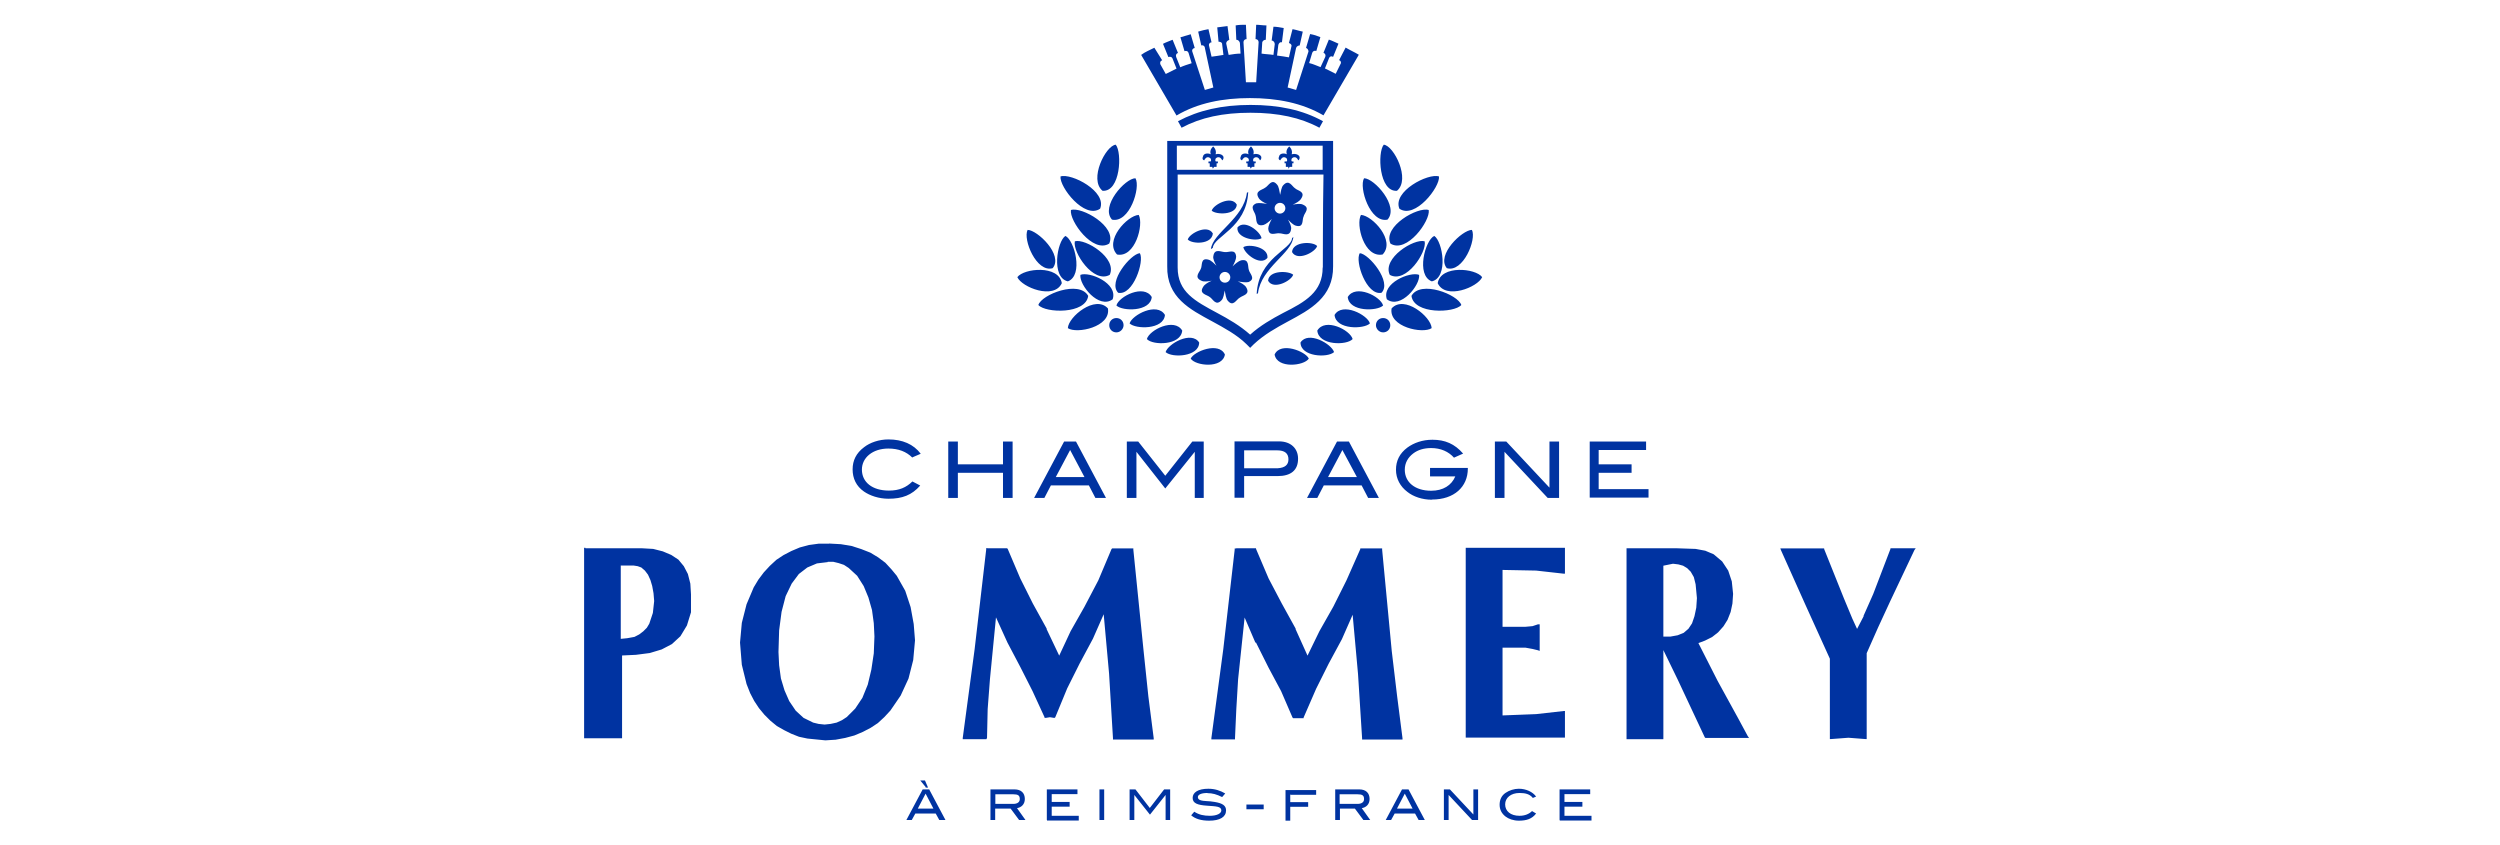 <?xml version="1.0" encoding="UTF-8"?><svg id="uuid-656cf70c-0bc5-4c50-9630-7775e997d100" xmlns="http://www.w3.org/2000/svg" viewBox="0 0 153.44 51.89"><rect width="153.44" height="51.89" style="fill:none;"/><path d="M76.76,10.35l.08-.11h.15v-.22h.08v-.11h-.11c-.08,0-.04-.15-.04-.15,0,0,.04-.11.19-.11s.22.19.22.19c0,0,.11-.04.08-.22-.08-.19-.37-.19-.48-.15.08-.29-.15-.48-.15-.48,0,0-.25.19-.15.48-.15-.08-.44-.08-.48.15-.08.19.08.22.08.22,0,0,.08-.19.22-.19s.19.11.19.11c0,0,.04.15-.04.15h-.11v.11h.08v.22h.15l.04.11M74.44,10.35l.08-.11h.15v-.22h.08v-.11h-.11c-.08,0-.04-.15-.04-.15,0,0,.04-.11.19-.11s.22.19.22.19c0,0,.11-.04.08-.22-.08-.19-.37-.19-.48-.15.08-.29-.15-.48-.15-.48,0,0-.25.19-.15.48-.15-.08-.44-.08-.48.15-.08.19.08.22.08.22,0,0,.08-.19.22-.19s.19.11.19.11c0,0,.04.15-.04.15h-.11v.11h.08v.22h.15l.04.11M79.08,10.35l.08-.11h.15v-.22h.08v-.11h-.08c-.08,0-.04-.15-.04-.15,0,0,.04-.11.19-.11s.22.19.22.19c0,0,.11-.04.08-.22-.08-.19-.37-.19-.48-.15.08-.29-.15-.48-.15-.48,0,0-.25.19-.15.48-.15-.08-.44-.08-.48.15-.08.19.08.22.08.22,0,0,.08-.19.22-.19s.19.11.19.11c0,0,.04.15-.04.15h-.11v.11h.08v.22h.15v.11M50.88,33.36h0l.73.04h0l.66.11h0l.59.19h0l.56.22h0l.48.29h0l.44.33h0l.37.4h0l.33.4h0l.52.92h0l.33,1h0l.19,1.04h0l.08,1h0l-.11,1.21h0l-.29,1.14h0l-.48,1.04h0l-.63.92h0l-.37.4h0l-.4.37h0l-.44.29h0l-.48.25h0l-.52.22h0l-.56.15h0l-.59.11h0l-.63.04h0l-1.1-.11h0l-.52-.11h0l-.48-.19h0l-.44-.22h0l-.44-.25h0l-.4-.33h0l-.37-.37h0l-.33-.4h0l-.29-.44h0l-.25-.48h0l-.22-.56h0l-.29-1.18h0l-.11-1.36h0l.11-1.21h0l.29-1.14h0l.44-1.04h0l.29-.48h0l.33-.44h0l.37-.4h0l.4-.37h0l.44-.29h0l.48-.25h0l.52-.22h0l.56-.15h0l.59-.08h.64ZM50.8,34.5l-.66.08-.59.25-.52.4-.44.59-.37.77-.25.96-.15,1.14-.04,1.33.04.81.11.81.22.73.29.66.4.59.48.44.59.29.33.08h0l.37.04h0l.37-.04.37-.08.33-.15.29-.19.52-.52.44-.66.33-.81.22-.92.15-1,.04-1.04-.04-.81-.11-.81-.22-.77-.29-.7-.4-.63-.52-.48-.29-.19-.33-.11-.33-.08h-.34ZM92.22,38.47h1.4l.44-.04.33-.11h.11v1.63l-.11-.04-.33-.08-.44-.08h-1.4v4.16l2.06-.08,1.69-.19h.08v1.63h-6.09v-11.65h6.09v1.59h-.08l-1.69-.19h0l-2.06-.04v3.46ZM116.08,33.65h1.5l-.08.11-1.5,3.17-.73,1.58-.7,1.58v5.27h-.08l-1.04-.08h0l-1.06.08h-.08v-4.93l-1.5-3.31-1.5-3.35-.04-.11h2.69v.04l1.21,3.02.52,1.25h0l.29.63.4-.77v-.04l.59-1.33,1.06-2.77v-.04h.06ZM60.6,33.65h1.21l.04.04.77,1.81.77,1.54.85,1.54v.04h0l.77,1.62.7-1.5h0l.85-1.5.85-1.62.81-1.92.04-.04h1.3v.08l.63,6.22.29,2.77.33,2.58v.08h-2.5v-.08l-.24-3.97-.33-3.64-.66,1.5h0l-.81,1.51-.77,1.54-.73,1.77-.04.04h-.04l-.25-.04-.25.04h-.08v-.04l-.74-1.61-.73-1.44-.81-1.54h0l-.7-1.54-.37,3.79-.14,1.84-.04,1.77-.04.08h-1.45v-.08l.73-5.45.71-6.12v-.08h.08ZM75.87,33.65h1.22v.04l.77,1.81.81,1.54.85,1.54v.04h0l.73,1.62.73-1.5h0l.85-1.5.81-1.62.85-1.92v-.04h1.34v.08l.59,6.22.33,2.77.33,2.58v.08h-2.48v-.08l-.25-3.94-.33-3.64-.66,1.5h0l-.81,1.5-.77,1.54-.77,1.77v.04h-.64l-.04-.04-.7-1.62-.77-1.44-.77-1.54h-.04l-.66-1.54-.4,3.79-.11,1.84-.08,1.77v.08h-1.45v-.08l.73-5.45.7-6.11v-.08h.09ZM38.1,34.72v4.49l.4-.04.44-.08.29-.15.25-.19.22-.22.15-.25.22-.66.08-.73-.04-.48-.08-.44-.11-.37-.15-.33-.19-.25-.22-.19-.22-.08-.25-.04h-.8ZM35.93,33.65h3.46l.7.04h0l.59.15h0l.52.22h0l.44.29h0l.33.4h0l.25.48h0l.15.59h0l.04.66h0v1.1h0l-.25.81h0l-.4.66h0l-.52.48h0l-.63.33h0l-.73.22h0l-.85.11h0l-.85.04v5.08h-2.33v-11.69h.08ZM102.09,34.72v4.35h.44l.44-.08.37-.15.29-.25.22-.33.15-.44.11-.52.04-.59-.08-.85-.11-.44-.19-.33-.22-.22-.25-.15-.29-.08h0l-.33-.04h0l-.59.12ZM102.09,45.29v.08h-2.26v-11.72h3.06l1.18.04h0l.59.11h0l.52.22h0l.52.44h0l.37.56h0l.22.66h0l.08.77h0l-.04.59h0l-.11.52h0l-.19.48h0l-.25.4h0l-.33.37h0l-.37.29h0l-.44.22h0l-.4.15,1.18,2.32,1.29,2.35.56,1.04.08.11h-2.68l-.04-.04-1.66-3.54-.88-1.81v5.39ZM56,28.09c-.37-.37-.85-.56-1.48-.56-.96,0-1.62.56-1.62,1.29,0,.77.63,1.29,1.66,1.29.63,0,1.06-.19,1.44-.56l.48.25c-.52.59-1.1.81-1.95.81-.59,0-1.14-.19-1.5-.44-.48-.33-.7-.81-.7-1.36s.22-1,.7-1.36c.37-.29.92-.48,1.5-.48.85,0,1.54.29,1.98.88l-.51.22ZM61.56,30.56v-1.54h-2.77v1.54h-.59v-3.46h.59v1.4h2.77v-1.4h.59v3.46h-.59ZM67.23,30.56l-.4-.77h-2.33l-.4.77h-.63l1.84-3.46h.73l1.84,3.46h-.65ZM65.68,27.62l-.88,1.66h1.76l-.88-1.66ZM73.33,30.56v-2.83h0l-1.81,2.25-1.77-2.25h0v2.83h-.59v-3.46h.7l1.66,2.1,1.66-2.1h.7v3.46h-.57ZM79.67,28.16c0,.7-.44,1.06-1.25,1.06h-2.06v1.33h-.59v-3.46h2.73c.73,0,1.17.44,1.17,1.06ZM79.08,28.2c0-.37-.22-.56-.7-.56h-2.02v1.1h2.06c.45-.03.66-.21.66-.55ZM83.97,30.56l-.4-.77h-2.32l-.4.77h-.63l1.84-3.46h.73l1.84,3.46h-.66ZM82.39,27.62l-.88,1.66h1.77l-.89-1.66ZM87.88,30.67c-.59,0-1.14-.19-1.5-.48-.44-.33-.7-.81-.7-1.36s.22-1,.7-1.36c.4-.29.92-.48,1.54-.48.77,0,1.36.25,1.88.85l-.56.25c-.33-.37-.81-.59-1.4-.59-.44,0-.81.11-1.1.33-.33.25-.52.59-.52,1,0,.77.63,1.29,1.62,1.29.73,0,1.25-.33,1.48-.88h-1.55v-.52h2.32v.04c0,1.12-.84,1.9-2.2,1.9ZM94.99,30.56l-2.65-2.83v2.83h-.59v-3.46h.7l2.65,2.83v-2.83h.59v3.46h-.7ZM97.57,30.56v-3.46h3.46v.52h-2.91v.88h2.02v.52h-2.02v1h3.06v.52h-3.61v.03ZM57.65,50.33l-.22-.4h-1.25l-.22.4h-.33l1-1.88h.4l1,1.88h-.36ZM56.81,48.71l-.48.92h.96l-.48-.92ZM56.81,48.3l-.33-.4h.29l.19.44h-.15v-.04ZM62.55,50.33l-.52-.7h-.95v.7h-.29v-1.88h1.48c.4,0,.63.22.63.59,0,.33-.22.52-.48.56l.52.73h-.38ZM62.59,49.04c0-.22-.11-.29-.4-.29h-1.1v.59h1.1c.25,0,.4-.11.4-.29ZM64.25,50.33v-1.88h1.88v.29h-1.58v.48h1.1v.29h-1.1v.56h1.66v.29h-1.95v-.04ZM67.48,50.33v-1.88h.29v1.88h-.29ZM71.54,50.33v-1.54h0l-.96,1.21-.96-1.21h0v1.54h-.29v-1.88h.36l.88,1.14.88-1.14h.37v1.88h-.28ZM74.11,48.67c-.4,0-.59.11-.59.25,0,.08.04.15.15.19.22.08.52.04.88.11.48.08.7.22.7.52,0,.4-.37.63-1.04.63-.48,0-.85-.11-1.1-.33l.19-.22c.29.19.59.25.96.25.44,0,.7-.15.7-.33,0-.25-.33-.25-.88-.29-.59-.04-.88-.15-.88-.48s.33-.56.96-.56c.4,0,.73.11,1.04.29l-.19.22c-.34-.17-.6-.24-.9-.24ZM76.5,49.63v-.25h1.06v.29h-1.06v-.04ZM79.19,48.75v.48h1.1v.29h-1.1v.85h-.29v-1.88h1.88v.29h-1.58v-.04ZM83.68,50.33l-.52-.7h-.92v.7h-.29v-1.88h1.48c.4,0,.63.22.63.59,0,.33-.22.52-.48.56l.52.73h-.41ZM83.72,49.04c0-.22-.11-.29-.4-.29h-1.1v.59h1.1c.25,0,.4-.11.4-.29ZM87.07,50.33l-.22-.4h-1.25l-.22.4h-.33l1-1.88h.4l1,1.88h-.36ZM86.22,48.71l-.48.92h.96l-.48-.92ZM90.35,50.33l-1.44-1.54v1.54h-.29v-1.88h.37l1.44,1.54v-1.54h.29v1.88h-.37ZM94.07,48.96c-.19-.22-.44-.29-.81-.29-.52,0-.88.29-.88.7s.33.7.88.7c.33,0,.59-.11.77-.29l.25.15c-.25.33-.59.44-1.06.44-.33,0-.63-.11-.81-.25-.25-.19-.37-.44-.37-.73s.11-.56.37-.73c.22-.15.52-.25.81-.25.44,0,.85.19,1.06.48l-.21.09ZM95.72,50.33v-1.88h1.88v.29h-1.58v.48h1.1v.29h-1.1v.56h1.66v.29h-1.95v-.04ZM76.65,16.57c-.08-.22.04-.7-.48-.59-.15.04-.37.22-.52.37.11-.19.22-.44.22-.59-.04-.52-.44-.25-.7-.29-.22,0-.63-.25-.7.25-.04.15.08.4.19.59-.15-.15-.33-.33-.48-.37-.52-.15-.37.37-.48.56-.08.22-.44.52.04.73.15.08.4.04.63,0-.19.08-.44.22-.52.37-.29.44.22.48.4.63.19.11.37.59.73.19.11-.11.15-.4.19-.59.04.22.08.52.19.63.33.4.52-.08.73-.19.19-.15.66-.19.4-.63-.08-.15-.33-.29-.52-.37.22.04.52.08.66.04.47-.2.06-.53.02-.74ZM75.18,17.35c-.19,0-.33-.15-.33-.33s.15-.33.33-.33.33.15.33.33c0,.19-.15.33-.33.33ZM79.3,14.62c-.04.7-2.06,1.21-2.17,3.42l.08-.04c.19-1.58,2.1-2.46,2.17-3.46l-.08.08ZM77.83,17.23c.33.59,1.44,0,1.54-.37-.29-.25-1.5-.28-1.54.37ZM79.3,15.47c.33.59,1.44,0,1.54-.37-.25-.29-1.5-.29-1.54.37ZM77.79,15.83c.08-.66-1.14-.88-1.48-.66.08.41,1.04,1.18,1.48.66ZM77.06,13.22c.08.22-.04.7.48.59.15-.04.37-.22.52-.37-.11.19-.22.44-.22.59.04.52.44.25.7.29.22,0,.63.25.7-.25.04-.15-.08-.4-.19-.59.15.15.33.33.48.37.52.15.37-.37.48-.56.04-.22.44-.52-.04-.73-.15-.08-.4-.04-.63,0,.19-.08.44-.22.52-.37.29-.44-.22-.48-.37-.63-.19-.11-.37-.59-.73-.19-.11.11-.15.4-.19.59-.04-.22-.08-.52-.19-.63-.33-.4-.52.08-.73.19-.19.15-.66.19-.4.63.08.15.33.29.52.37-.22-.04-.48-.08-.66-.04-.46.19-.09.52-.05.74ZM78.56,12.45c.19,0,.33.15.33.33s-.15.33-.33.33-.33-.15-.33-.33c0-.19.16-.33.33-.33ZM74.44,15.21c.04-.7,2.06-1.21,2.17-3.42l-.08.04c-.19,1.58-2.1,2.46-2.21,3.46l.12-.08ZM75.91,12.56c-.33-.59-1.44,0-1.54.37.25.25,1.5.29,1.54-.37ZM74.44,14.33c-.33-.59-1.44,0-1.54.37.26.29,1.48.32,1.54-.37ZM75.95,13.96c-.08.66,1.14.88,1.48.66-.08-.41-1.04-1.18-1.48-.66ZM76.47,5.05l-.15-2.46c0-.11.08-.19.19-.19l-.04-.88c-.22,0-.44,0-.63.04h0l.04.88c.11,0,.19.08.22.19l.04.66c-.25,0-.48.04-.73.08l-.15-.7c0-.11.08-.19.19-.22l-.11-.85c-.22.04-.4.04-.63.08l.08.88c.11,0,.22.04.22.15l.08.66c-.25.04-.48.08-.73.11l-.15-.66c-.04-.11.04-.22.15-.22l-.19-.81c-.22.04-.4.08-.63.15l.19.85c.11-.04.22.04.22.15l.52,2.43-.52.15-.77-2.35c-.04-.11.04-.22.15-.22l-.25-.85c-.22.08-.4.11-.63.19l.25.85c.11-.04.22,0,.25.11l.19.63c-.25.08-.48.15-.7.25l-.25-.63c-.04-.11,0-.22.11-.25l-.33-.81c-.19.08-.4.15-.59.25l.33.81c.11-.04.22,0,.25.08l.25.63c-.22.11-.44.22-.66.33l-.33-.59c-.04-.11,0-.22.11-.25l-.48-.77c-.29.15-.56.25-.81.44l2.17,3.72c1.3-.77,2.84-1.07,4.5-1.07s3.2.29,4.52,1.06l2.17-3.72c-.25-.15-.56-.29-.81-.44l-.4.77c.11.04.15.15.08.25l-.29.59c-.22-.11-.44-.22-.66-.33l.25-.63c.04-.11.15-.15.25-.08l.33-.81c-.19-.08-.4-.19-.59-.25l-.33.81c.11.04.15.15.11.25l-.29.63c-.22-.08-.44-.19-.7-.25l.19-.63c.04-.11.15-.15.25-.11l.25-.85c-.19-.08-.4-.15-.63-.19l-.25.85c.11.04.15.15.15.22l-.76,2.36-.52-.15.52-2.43c.04-.11.15-.15.22-.15l.19-.85c-.22-.04-.4-.11-.63-.15l-.22.85c.11.04.19.11.15.22l-.15.66c-.22-.04-.48-.08-.73-.11l.08-.66c.04-.11.11-.19.22-.15l.11-.88c-.22-.04-.44-.08-.63-.08l-.11.85c.11,0,.19.11.19.22l-.08.66c-.25-.04-.48-.04-.73-.08l.04-.66c0-.11.11-.19.22-.19l.04-.88h0c-.22,0-.44-.04-.63-.04l-.04.88c.11,0,.19.08.19.19l-.15,2.46s-.64,0-.64,0ZM85.89,12.81c.96.66,2.5-1.33,2.43-1.98-.66-.22-2.87.92-2.43,1.98ZM85.74,11.71c.85-.7-.19-2.77-.81-2.83-.4.48-.29,2.91.81,2.83ZM85.16,13.48c.73-.81-.81-2.54-1.44-2.54-.33.56.37,2.77,1.44,2.54ZM85.34,14.95c1,.63,2.46-1.4,2.35-2.06-.66-.22-2.83,1-2.35,2.06ZM84.86,15.62c.81-.85-.63-2.39-1.33-2.43-.33.59.19,2.65,1.33,2.43ZM84.79,17.97c.66-.66-.77-2.39-1.33-2.43-.32.48.41,2.62,1.33,2.43ZM85.3,16.87c1,.56,2.29-1.4,2.14-2.06-.64-.19-2.62,1.03-2.14,2.06ZM82.72,18.23c.08.92,1.81.88,2.17.52-.15-.56-1.69-1.33-2.17-.52ZM85.12,18.37c.85.63,2.06-.88,1.98-1.5-.55-.22-2.32.51-1.98,1.5ZM86.63,18.16c.15,1.14,2.62,1.06,3.06.56-.2-.64-2.51-1.55-3.06-.56ZM88.8,16.46c1,.29,1.84-1.77,1.54-2.35-.59,0-2.21,1.54-1.54,2.35ZM87.88,17.27c1.04-.25.66-2.46.15-2.79-.56.25-1.14,2.42-.15,2.79ZM88.24,17.38c.48,1.04,2.46.25,2.73-.37-.4-.55-2.54-.76-2.73.37ZM85.41,18.93c-.19,1.14,1.92,1.58,2.46,1.21-.03-.7-1.69-2.06-2.46-1.21ZM78.23,21.76c.15.88,1.81.7,2.1.25-.19-.44-1.73-1.06-2.1-.25ZM79.82,21.02c0,.88,1.66.96,2.06.59-.16-.51-1.59-1.32-2.06-.59ZM80.85,20.29c.08.92,1.81.92,2.17.52-.15-.56-1.69-1.33-2.17-.52ZM81.91,19.33c.08.92,1.81.88,2.17.52-.14-.52-1.69-1.33-2.17-.52ZM84.89,20.4c.25,0,.44-.19.44-.44s-.19-.44-.44-.44-.44.19-.44.44c0,.22.19.44.44.44ZM67.52,12.81c-.96.66-2.5-1.33-2.43-1.98.66-.22,2.87.92,2.43,1.98ZM67.67,11.71c-.85-.7.19-2.77.81-2.83.4.48.29,2.91-.81,2.83ZM68.25,13.48c-.73-.81.81-2.54,1.44-2.54.33.56-.36,2.77-1.44,2.54ZM68.08,14.95c-1,.63-2.46-1.4-2.35-2.06.65-.22,2.83,1,2.35,2.06ZM68.56,15.62c-.81-.85.63-2.39,1.33-2.43.32.59-.22,2.65-1.33,2.43ZM68.63,17.97c-.66-.66.77-2.39,1.33-2.43.29.48-.41,2.62-1.33,2.43ZM68.11,16.87c-1,.56-2.29-1.4-2.14-2.06.64-.19,2.62,1.03,2.14,2.06ZM70.69,18.23c-.08.92-1.81.88-2.17.52.15-.56,1.69-1.33,2.17-.52ZM68.29,18.37c-.85.63-2.06-.88-1.98-1.5.55-.22,2.32.51,1.98,1.5ZM66.79,18.16c-.15,1.14-2.62,1.06-3.06.56.19-.64,2.5-1.55,3.06-.56ZM64.61,16.46c-1,.29-1.84-1.77-1.54-2.35.59,0,2.21,1.54,1.54,2.35ZM65.54,17.27c-1.04-.25-.66-2.46-.15-2.79.55.25,1.13,2.42.15,2.79ZM65.17,17.38c-.48,1.04-2.46.25-2.73-.37.41-.55,2.54-.76,2.73.37ZM68,18.93c.19,1.14-1.92,1.58-2.46,1.21.03-.7,1.69-2.06,2.46-1.21ZM75.18,21.76c-.15.88-1.81.7-2.1.25.19-.44,1.73-1.06,2.1-.25ZM73.6,21.02c0,.88-1.66.96-2.06.59.15-.51,1.58-1.32,2.06-.59ZM72.56,20.29c-.08.92-1.81.92-2.17.52.15-.56,1.69-1.33,2.17-.52ZM71.5,19.33c-.08.92-1.81.88-2.17.52.15-.52,1.69-1.33,2.17-.52ZM68.52,20.4c-.25,0-.44-.19-.44-.44s.19-.44.44-.44.44.19.44.44c0,.22-.19.44-.44.44ZM76.76,6.44c-1.77,0-3.2.33-4.46,1l.22.4c1.18-.63,2.54-.92,4.23-.92s3.06.29,4.23.92l.22-.4c-1.25-.69-2.69-1-4.46-1ZM71.64,8.65v7.69c-.04,1.92,1.4,2.65,2.77,3.39.73.4,1.5.81,2.1,1.4l.22.22.22-.22c.63-.59,1.36-1,2.1-1.4,1.36-.73,2.79-1.48,2.77-3.39v-7.69h-10.18ZM81.18,16.42c0,1.5-1.06,2.1-2.43,2.79-.7.37-1.4.77-2.02,1.33-.63-.56-1.33-.96-2.02-1.33-1.36-.73-2.43-1.29-2.43-2.79v-5.71h8.95c-.04,2.1-.04,5.68-.04,5.71ZM81.18,10.42h-8.95v-1.48h8.95v1.48Z" style="fill:#0033a1;"/></svg>